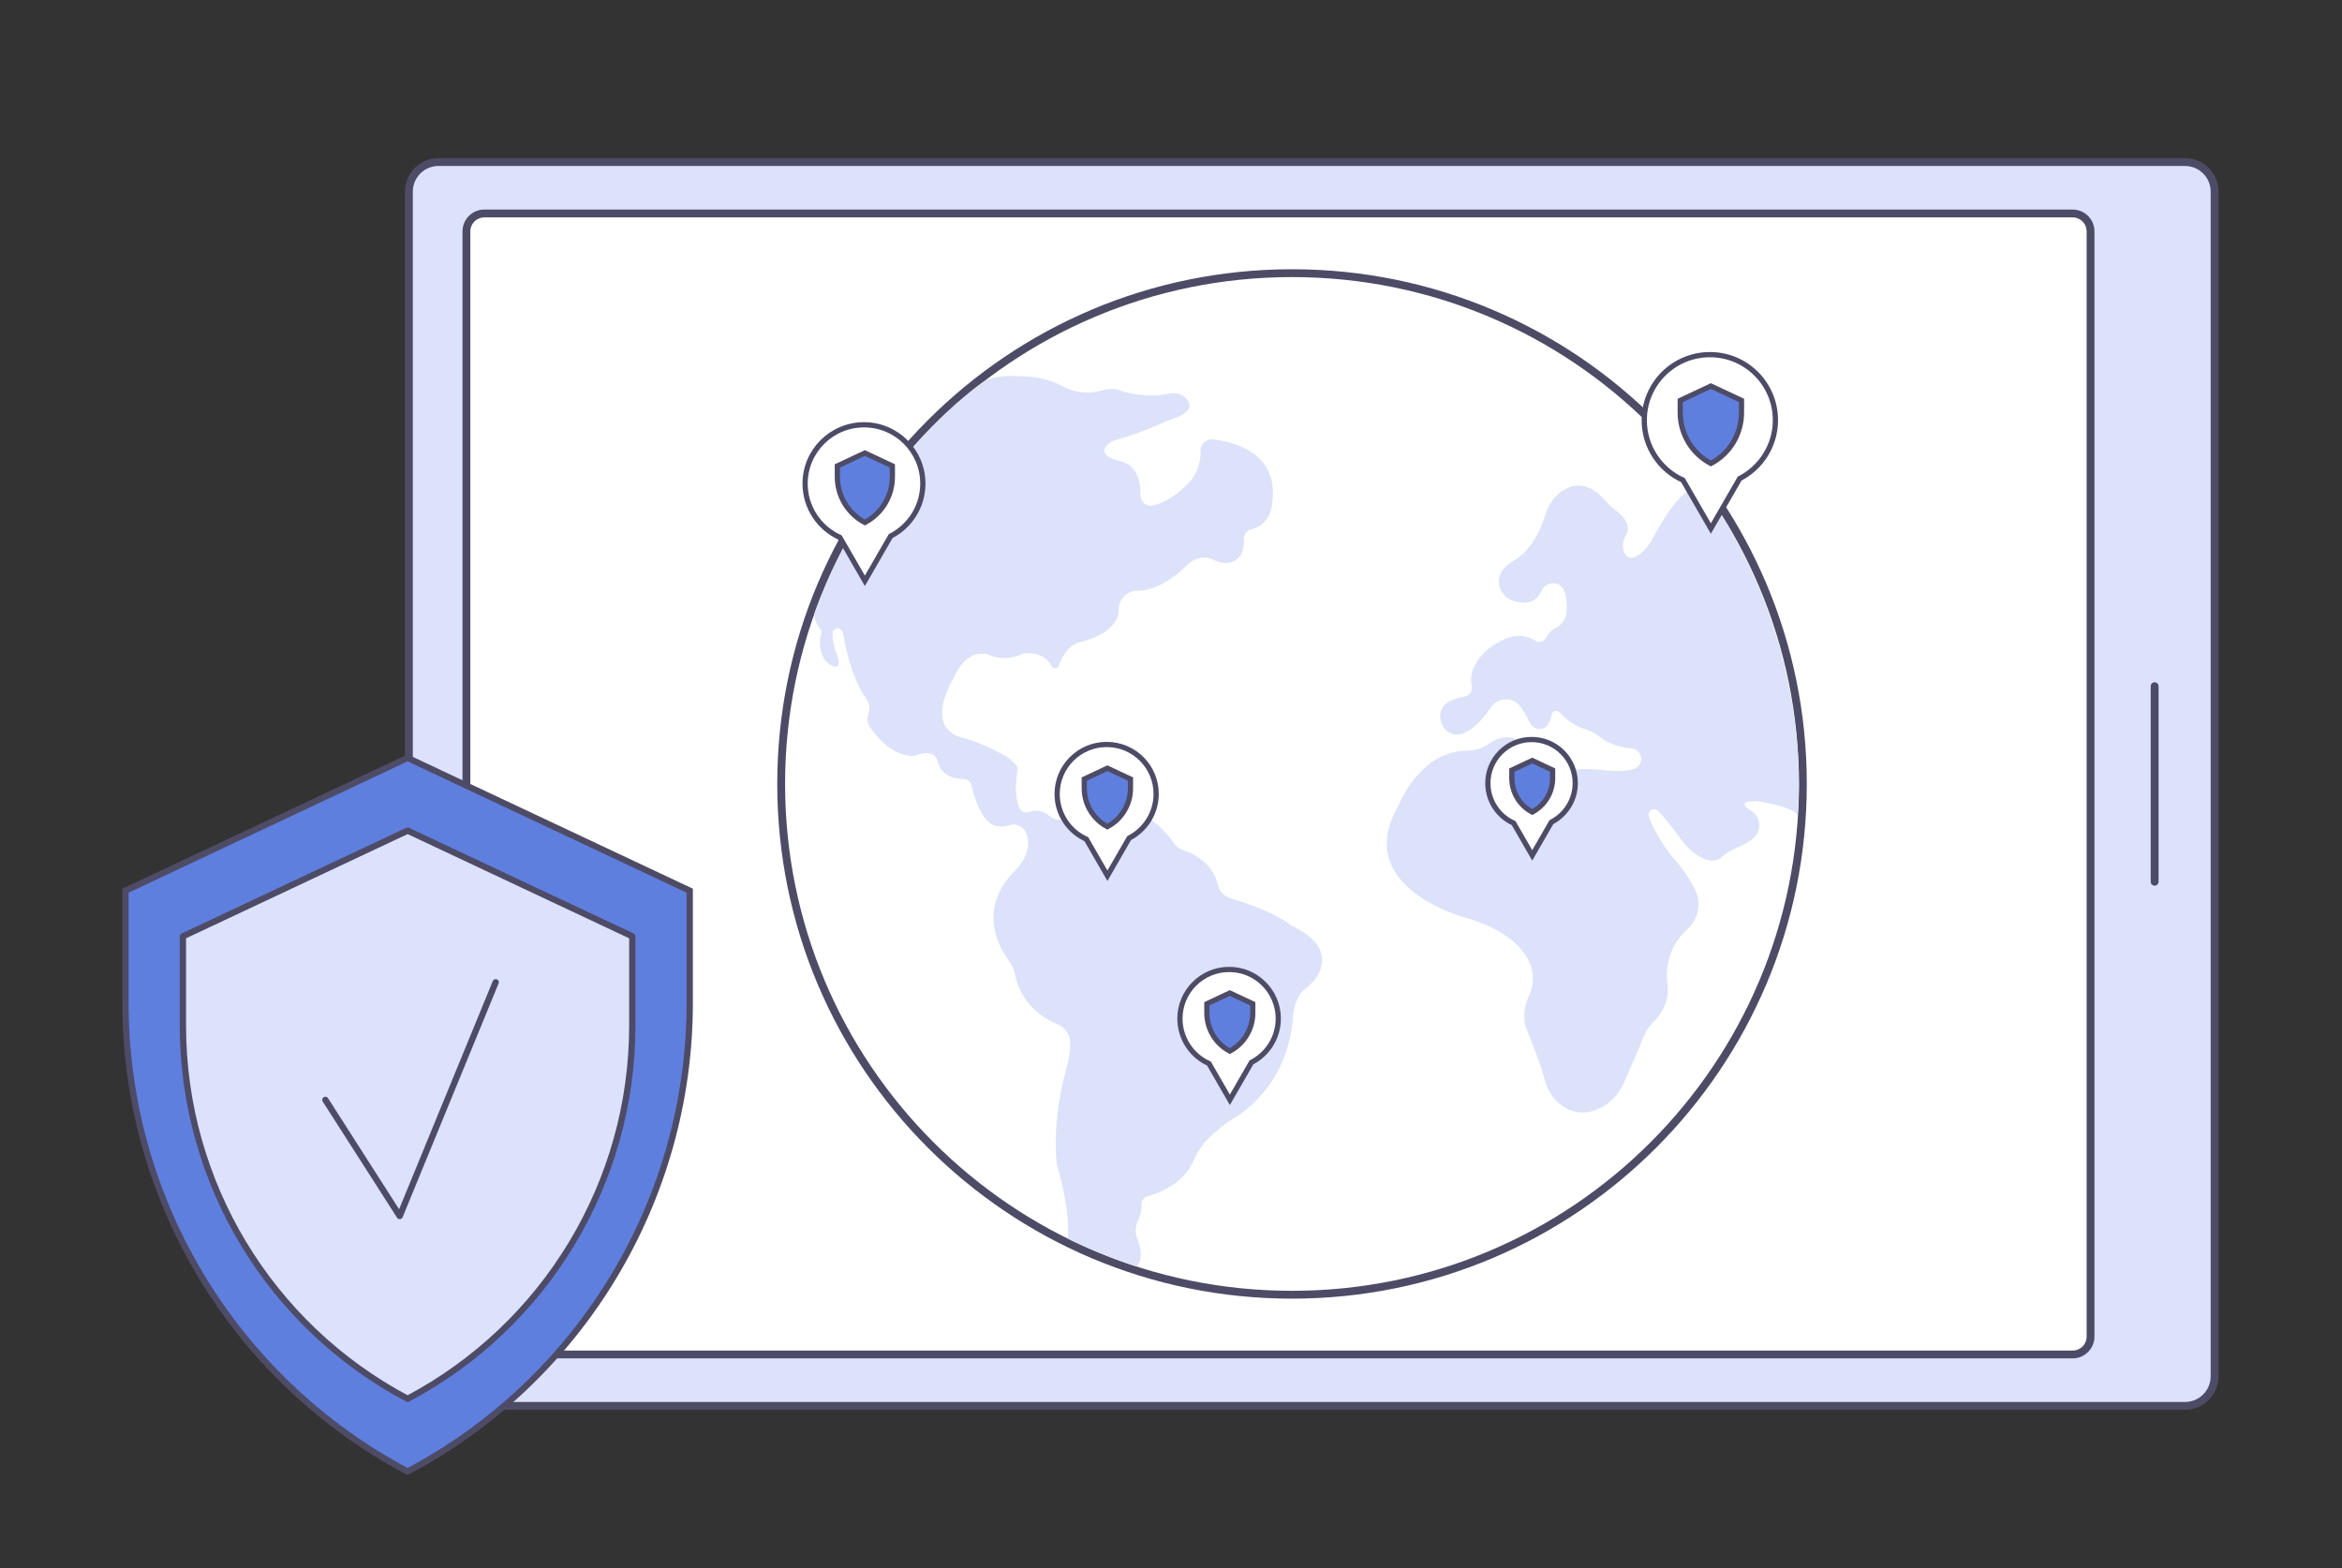 <svg width="448" height="300" viewBox="0 0 448 300" fill="none" xmlns="http://www.w3.org/2000/svg">
    <rect x="0" y="0" width="448" height="300" fill="#333333" stroke="none"/>
    <path d="M78.22 263.3V36.66C78.22 33.52 80.76 31 83.89 31H417.96C421.1 31 423.63 33.54 423.63 36.66V263.3C423.63 266.44 421.09 268.97 417.96 268.97H83.89C80.76 268.98 78.22 266.44 78.22 263.3Z" fill="#DBE2F9" stroke="#4E4B66" stroke-width="1.5" stroke-miterlimit="10" stroke-linecap="round" stroke-linejoin="round"/>
    <path d="M89.22 255.7V44.27C89.22 42.38 90.75 40.84 92.65 40.84H396.47C398.36 40.84 399.9 42.37 399.9 44.27V255.7C399.9 257.59 398.37 259.13 396.47 259.13H92.64C90.75 259.13 89.22 257.59 89.22 255.7Z" fill="white" stroke="#4E4B66" stroke-width="1.5" stroke-miterlimit="10" stroke-linecap="round" stroke-linejoin="round"/>
    <path d="M412.16 131.28V168.69" stroke="#4E4B66" stroke-width="1.5" stroke-miterlimit="10" stroke-linecap="round" stroke-linejoin="round"/>
    <path d="M247.15 247.7C301.119 247.7 344.87 203.949 344.87 149.98C344.87 96.011 301.119 52.26 247.15 52.26C193.181 52.26 149.43 96.011 149.43 149.98C149.43 203.949 193.181 247.7 247.15 247.7Z" fill="white" stroke="#4E4B66" stroke-width="1.5" stroke-miterlimit="10"/>
    <path d="M155.92 116.93C155.3 118.63 157.18 120.67 157.18 120.67C155.95 125.57 158.7 127.11 158.7 127.11C161.35 128.68 160.17 125.49 160.17 125.49C158.81 121.93 159.38 120.72 159.38 120.72C160.61 119.17 161.32 121.35 161.32 121.35C162.68 129.55 165.33 133.11 165.33 133.11C166.44 134.52 166.44 135.62 166.16 136.37C165.8 137.33 165.87 138.4 166.47 139.23C171.14 145.65 175.17 144.53 175.17 144.53C178.78 143.12 179.31 145.42 179.31 145.42C179.92 148.53 182.65 149.02 184.32 149.02C185.08 149.02 185.72 149.57 185.88 150.32C186.64 153.99 188.19 156.23 188.19 156.23C189.69 158.38 191.68 158.29 193.03 157.88C194.2 157.52 195.5 157.94 196.09 159.01C198.28 162.94 193.91 166.81 193.91 166.81C186.89 174.21 191.18 181.43 193.11 183.96C193.62 184.62 193.94 185.41 194.11 186.22C195.33 192.4 199.96 195.02 202.31 195.97C203.71 196.54 204.67 197.88 204.73 199.39C204.82 201.66 204.06 204.15 204.06 204.15C200.99 215.13 202.17 222.8 202.17 222.8C202.17 222.8 204.76 231.13 204.28 236.98C204.28 236.98 210.44 240.09 217.27 242.27C217.27 242.27 219.22 241.2 217.56 237.04C217.07 235.82 217.18 234.47 217.79 233.3C218.15 232.62 218.42 231.67 218.37 230.4C218.34 229.7 218.8 229.08 219.47 228.89C221.69 228.27 226.3 226.51 228.16 222.33C228.93 220.6 229.92 218.98 231.29 217.67C231.95 217.04 232.75 216.32 233.72 215.52C234.38 214.98 235.08 214.49 235.81 214.06C238.31 212.61 245.94 207.28 247.25 195.53C247.25 195.53 247.3 191.08 249.48 189.35C250.42 188.6 251.33 187.8 251.95 186.78C253.4 184.38 254.15 180.42 246.99 177.05C246.99 177.05 243.93 174.32 235.39 171.87C234.2 171.53 233.28 170.57 233 169.37C232.54 167.36 231.06 164.28 226.35 162.67C225.65 162.43 225.05 161.98 224.63 161.38C222.62 158.49 215.74 150.39 205.18 156.3C203.95 156.99 202.44 157.09 201.2 156.43C200.99 156.32 200.79 156.18 200.6 156.02C199.69 155.23 198.48 154.86 197.33 155.22C197.22 155.26 197.1 155.3 196.98 155.34C196.19 155.65 195.27 155.29 194.95 154.5C194.45 153.24 194.03 150.99 194.65 147.19C194.65 147.19 195.3 145.25 186.25 141.8C185.56 141.54 184.85 141.34 184.13 141.17C182.15 140.7 177.36 138.57 182.54 129.45C182.54 129.45 184.97 123.29 189.89 125.54C189.89 125.54 192.67 126.59 195.58 125.05C195.58 125.05 199.5 124.24 201.16 127.43C201.46 128.01 202.31 127.98 202.53 127.36C203.15 125.62 204.31 123.57 206.42 122.88C206.42 122.88 213.98 121.4 214 116.59C214.01 114.78 215.33 113.24 217.13 113.06C217.29 113.04 217.45 113.03 217.63 113.02C218.77 112.96 219.89 112.77 220.94 112.33C222.51 111.68 224.74 110.45 227.01 108.17C227.71 107.47 228.58 106.93 229.56 106.75C230.33 106.61 231.27 106.64 232.25 107.14C233.14 107.59 234.14 107.83 235.12 107.65C236.52 107.4 238.06 106.39 237.94 103.13C237.91 102.25 238.49 101.47 239.35 101.26C241.22 100.81 242.72 99.36 243.14 97.48C244.17 92.91 243.79 85.76 232.2 84.05C230.9 83.86 229.66 84.85 229.65 86.17C229.65 86.23 229.65 86.3 229.65 86.37C229.73 88.75 228.79 91.06 227.08 92.72C225.31 94.44 222.98 96.22 220.52 96.71C219.3 96.95 218.15 96.02 218.17 94.78C218.2 92.59 217.72 89.2 214.56 88.3C214.56 88.3 209.65 87.38 211.77 85.13C212.21 84.67 212.79 84.36 213.4 84.19C214.97 83.74 218.82 82.57 222.64 80.78C223.2 80.52 223.78 80.31 224.37 80.12C225.88 79.63 228.72 78.39 227.02 76.37C226.21 75.4 224.88 75.02 223.65 75.31C222.01 75.7 218.94 76.02 214.57 74.85C214.57 74.85 213.41 73.98 210.87 74.69C208.54 75.35 206.06 75.24 203.86 74.2C203.54 74.05 203.2 73.88 202.84 73.7C201.27 72.89 199.57 72.38 197.82 72.18C194.8 71.84 189.98 71.61 187.91 73.18C187.89 73.22 166.59 87.68 155.92 116.93Z" fill="#DBE2F9"/>
    <path d="M326.65 94.53C323.43 89.89 317.9 99.74 316.14 103.03C315.62 104.01 314.95 104.91 314.12 105.65C312.15 107.4 311.19 106.72 310.71 105.67C310.26 104.67 310.38 103.5 310.95 102.57C312.23 100.49 310.41 98.64 309.12 97.67C308.42 97.14 307.76 96.56 307.19 95.89C303.84 91.98 300.86 92.58 298.83 93.94C297.31 94.96 296.22 96.52 295.69 98.28C293.67 104.99 290.08 106.92 290.08 106.92C289.27 107.41 288.6 107.89 288.07 108.35C285.79 110.29 286.51 113.92 289.34 114.89C292.78 116.07 294.27 114.47 294.91 113.01C295.71 111.18 298.33 111.06 299.15 112.88C299.68 114.05 299.76 115.6 299.69 116.94C299.62 118.3 298.83 119.54 297.6 120.11C296.73 120.52 296.09 121.32 295.65 122.11C295.22 122.87 294.29 123.03 293.57 122.53C293.1 122.2 292.56 121.99 292.03 121.85C290.67 121.5 289.21 121.66 287.92 122.23C283.81 124.04 282.25 126.67 281.65 128.44C281.36 129.31 281.35 130.23 281.52 131.14C281.95 133.43 279.3 133.41 279.3 133.41C278.55 133.63 277.9 133.87 277.36 134.13C273.59 135.94 276.05 141.81 279.94 140.29C282.11 139.44 283.96 137.16 285.14 135.37C286.48 133.34 289.44 133.25 290.87 135.22C291.63 136.26 292.25 137.44 292.65 138.29C293.33 139.72 295.34 139.88 296.17 138.53C296.5 137.99 296.71 137.33 296.84 136.71C296.98 136.01 297.87 135.77 298.35 136.29C300.06 138.13 301.58 138.95 302.7 139.3C303.94 139.69 305.12 140.27 306.15 141.07C307.99 142.5 310.35 143.01 312.09 143.17C314.18 143.37 314.66 146.29 312.7 147.04C311.05 147.67 308.69 147.57 306.87 147.35C305 147.12 303.11 147.08 301.23 147.22C299.29 147.36 297.74 147.29 296.52 147.11C294.3 146.78 292.42 145.34 291.46 143.31C289.8 139.77 286.59 141.1 284.6 142.42C283.44 143.19 282.07 143.59 280.68 143.6C272.43 143.67 268.39 152.05 267.57 153.96C267.44 154.27 267.28 154.58 267.12 154.87C259.09 169.78 279.92 175.43 279.92 175.43C288.82 177.97 291.92 181.97 292.91 185.03C293.5 186.86 293.28 188.84 292.46 190.58C290.9 193.93 291.88 196.52 291.88 196.52C291.88 196.52 294.59 203 295.52 206.65C296.03 208.64 297.18 210.44 298.87 211.6C300.45 212.68 302.62 213.35 305.38 212.31C307.74 211.41 309.58 209.52 310.6 207.21L313 201.74C313.45 200.72 313.86 199.68 314.27 198.64C314.61 197.79 315.25 196.49 316.31 195.48C318.16 193.73 319.21 191.29 319 188.75C318.98 188.5 318.95 188.24 318.93 187.97C318.52 184.29 319.77 180.57 322.48 178.04C322.57 177.95 322.67 177.86 322.77 177.77C324.84 175.93 325.49 172.93 324.34 170.41C323.52 168.62 322.08 166.36 319.63 163.6C319.63 163.6 316.26 159.22 315.39 156.12C315.1 155.07 316.42 154.34 317.18 155.12C318.13 156.09 319.56 157.78 321.71 160.75C322.49 161.82 323.43 162.79 324.54 163.52C325.99 164.49 327.91 165.24 329.38 163.93C330.11 163.28 330.95 162.75 331.85 162.38C332.91 161.94 334.28 161.28 335.34 160.41C337.08 158.99 336.84 156.22 334.92 155.06C333.61 154.27 332.56 153.24 336.1 153.26C336.1 153.26 342.46 154.13 343.86 155.87C343.88 155.87 347.57 124.73 326.65 94.53Z" fill="#DBE2F9"/>
    <path d="M339.62 80.38C339.62 85.26 336.83 89.48 332.77 91.57L330.65 95.25L327.27 101.11L323.89 95.25L321.93 91.85C317.57 89.89 314.53 85.49 314.53 80.4C314.53 73.47 320.15 67.85 327.08 67.85C334.01 67.83 339.62 73.45 339.62 80.38Z" fill="white" stroke="#4E4B66" stroke-miterlimit="10"/>
    <path d="M327.27 88.67C323.66 86.76 321.41 83.02 321.41 78.94V76.61L327.27 73.86L333.13 76.61V78.94C333.13 83.02 330.88 86.77 327.27 88.67Z" fill="#5F7FDF" stroke="#4E4B66" stroke-miterlimit="10" stroke-linecap="round"/>
    <path d="M301.33 149.83C301.33 153.08 299.47 155.89 296.76 157.29L295.35 159.74L293.1 163.64L290.85 159.74L289.54 157.47C286.63 156.16 284.61 153.23 284.61 149.84C284.61 145.22 288.35 141.48 292.97 141.48C297.59 141.47 301.33 145.21 301.33 149.83Z" fill="white" stroke="#4E4B66" stroke-miterlimit="10"/>
    <path d="M293.1 155.36C290.7 154.09 289.2 151.59 289.2 148.88V147.33L293.1 145.5L297 147.33V148.88C297 151.59 295.5 154.08 293.1 155.36Z" fill="#5F7FDF" stroke="#4E4B66" stroke-miterlimit="10" stroke-linecap="round"/>
    <path d="M244.52 194.87C244.52 198.53 242.43 201.69 239.38 203.26L237.79 206.02L235.26 210.41L232.73 206.02L231.26 203.47C227.99 202 225.71 198.7 225.71 194.88C225.71 189.68 229.92 185.47 235.12 185.47C240.3 185.46 244.52 189.68 244.52 194.87Z" fill="white" stroke="#4E4B66" stroke-miterlimit="10"/>
    <path d="M235.25 201.09C232.54 199.66 230.86 196.85 230.86 193.79V192.04L235.25 189.98L239.64 192.04V193.79C239.64 196.85 237.96 199.66 235.25 201.09Z" fill="#5F7FDF" stroke="#4E4B66" stroke-miterlimit="10" stroke-linecap="round"/>
    <path d="M221.16 151.89C221.16 155.57 219.06 158.76 215.99 160.34L214.39 163.12L211.84 167.54L209.29 163.12L207.81 160.55C204.52 159.07 202.22 155.75 202.22 151.9C202.22 146.67 206.46 142.43 211.69 142.43C216.92 142.42 221.16 146.66 221.16 151.89Z" fill="white" stroke="#4E4B66" stroke-miterlimit="10"/>
    <path d="M211.83 158.15C209.11 156.71 207.41 153.88 207.41 150.81V149.05L211.83 146.97L216.25 149.05V150.81C216.25 153.88 214.55 156.71 211.83 158.15Z" fill="#5F7FDF" stroke="#4E4B66" stroke-miterlimit="10" stroke-linecap="round"/>
    <path d="M176.53 92.52C176.53 96.9 174.03 100.69 170.38 102.56L168.47 105.86L165.44 111.12L162.41 105.86L160.65 102.81C156.74 101.05 154.01 97.1 154.01 92.53C154.01 86.31 159.05 81.27 165.27 81.27C171.49 81.26 176.53 86.3 176.53 92.52Z" fill="white" stroke="#4E4B66" stroke-miterlimit="10"/>
    <path d="M165.44 99.96C162.2 98.25 160.18 94.89 160.18 91.23V89.14L165.44 86.67L170.7 89.14V91.23C170.7 94.89 168.68 98.25 165.44 99.96Z" fill="#5F7FDF" stroke="#4E4B66" stroke-miterlimit="10" stroke-linecap="round"/>
    <path d="M77.97 281.52C44.77 263.94 24 229.45 24 191.88V170.4L77.97 145L131.94 170.4V191.88C131.94 229.45 111.17 263.94 77.97 281.52Z" fill="#5F7FDF" stroke="#4E4B66" stroke-width="1.2" stroke-miterlimit="10"/>
    <path d="M77.97 267.61C51.53 253.61 34.99 226.15 34.99 196.23V179.13L77.97 158.91L120.95 179.13V196.23C120.95 226.15 104.41 253.62 77.97 267.61Z" fill="#DBE2F9" stroke="#4E4B66" stroke-width="1.2" stroke-miterlimit="10" stroke-linecap="round" stroke-linejoin="round"/>
    <path d="M62.24 210.42L76.46 232.64L94.82 187.92" fill="#DBE2F9"/>
    <path d="M62.24 210.42L76.46 232.64L94.82 187.92" stroke="#4E4B66" stroke-width="1.2" stroke-miterlimit="10" stroke-linecap="round" stroke-linejoin="round"/>
</svg>
